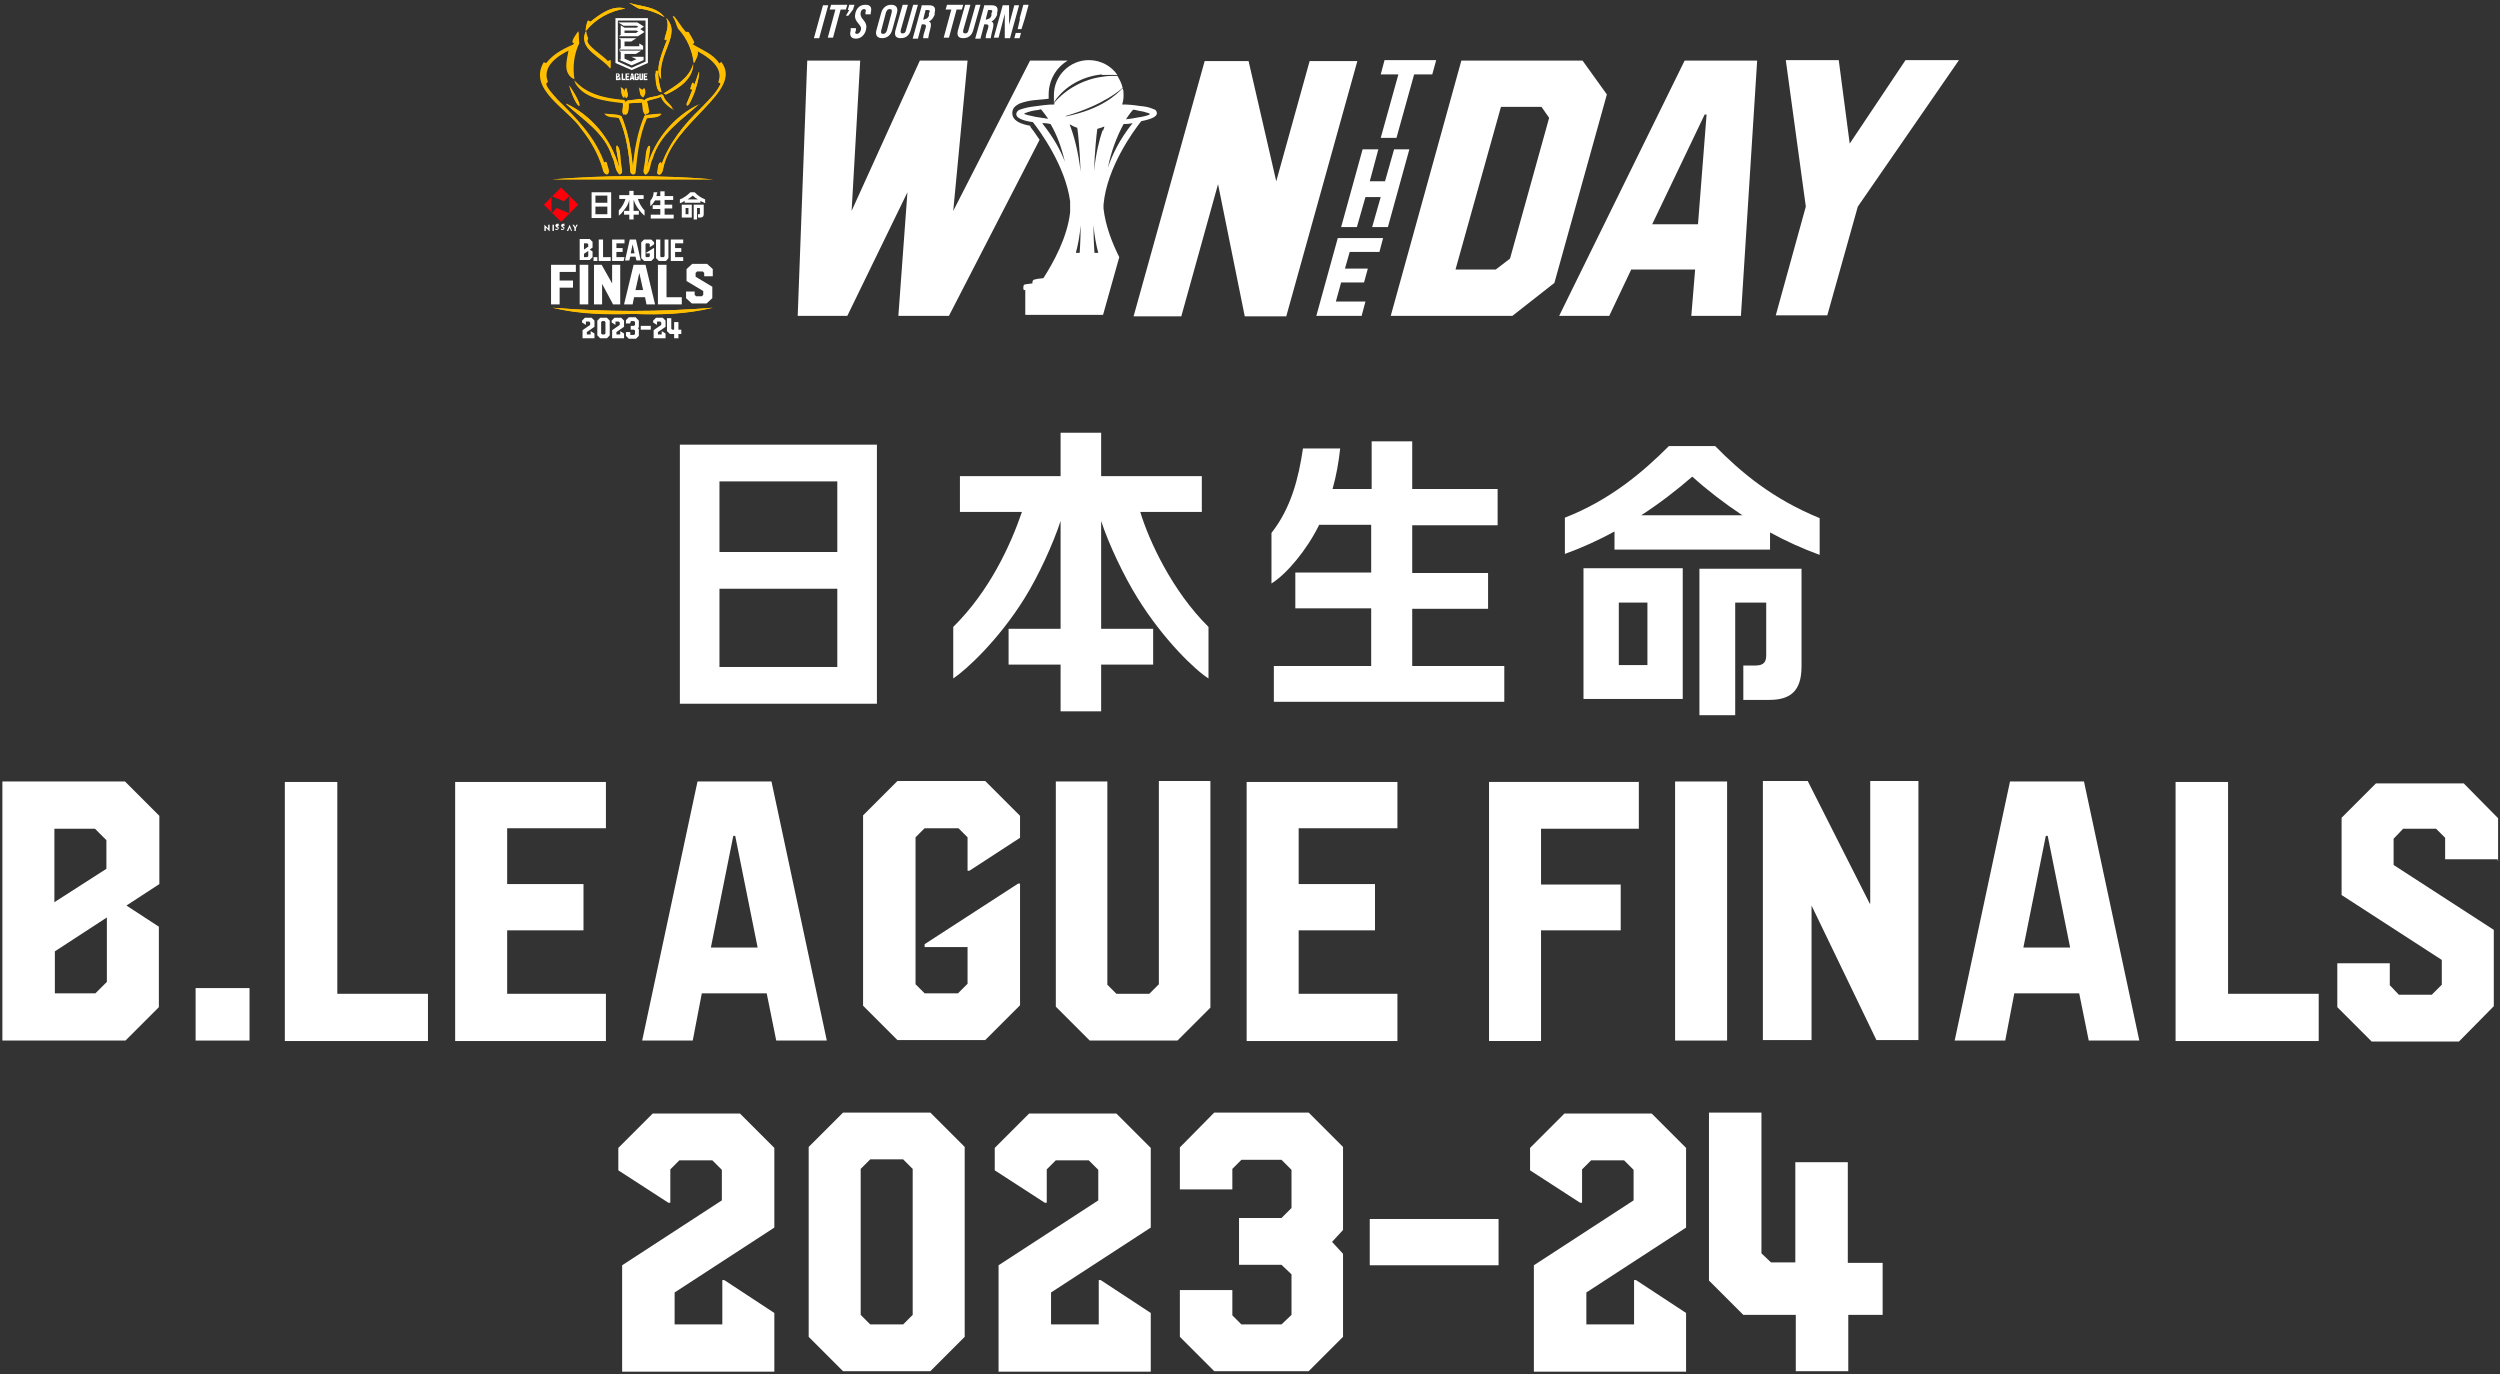 <?xml version="1.0" encoding="UTF-8"?>
<svg id="_レイヤー_1" data-name="レイヤー 1" xmlns="http://www.w3.org/2000/svg" width="524" height="288" version="1.1" viewBox="0 0 524 288">
  <rect x="0" y="0" width="524" height="288" fill="#333333" stroke="none"/>
  <defs>
    <style>
      .cls-1 {
        fill: #ff000a;
      }

      .cls-1, .cls-2, .cls-3 {
        stroke-width: 0px;
      }

      .cls-2 {
        fill: #ffbf00;
      }

      .cls-3 {
        fill: #fff;
      }
    </style>
  </defs>
  <g>
    <path class="cls-3" d="M162.3,257.3l-20.9,13.6v6.7h10v-9.3h.4l10.5,6.9v12.3h-31.9v-22.3l20.9-13.6v-6.4l-2-2h-6.9l-1.9,1.9v7h-.4l-10.5-6.8v-4.7l7.2-7.2h18.3l7.2,7.2v16.9Z"/>
    <path class="cls-3" d="M195,233.2l7.2,7.2v39.8l-7.2,7.2h-18.3l-7.2-7.2v-39.8l7.2-7.2h18.3ZM191.3,275.6v-30.6l-2-2h-6.9l-2,2v30.6l2,2h6.9l2-2Z"/>
    <path class="cls-3" d="M241.2,257.3l-20.9,13.6v6.7h10v-9.3h.4l10.5,6.9v12.3h-31.9v-22.3l20.9-13.6v-6.4l-2-2h-6.9l-1.9,1.9v7h-.4l-10.5-6.8v-4.7l7.2-7.2h18.3l7.2,7.2v16.9Z"/>
    <path class="cls-3" d="M287.1,255.5h27v9.7h-27v-9.7Z"/>
    <path class="cls-3" d="M353.4,257.3l-20.9,13.6v6.7h10v-9.3h.4l10.5,6.9v12.3h-31.9v-22.3l20.9-13.6v-6.4l-2-2h-6.9l-1.9,1.9v7h-.4l-10.5-6.8v-4.7l7.2-7.2h18.3l7.2,7.2v16.9Z"/>
    <path class="cls-3" d="M274.3,233.2l7.2,7.2v17.4l-2.3,2.5,2.3,2.5v17.4l-7.2,7.2h-19.8l-7.2-7.2v-9.8h11v5.3l1.9,1.9h8.4l2.1-2v-8.5l-2.1-2h-8.9v-9.8h8.9l2.1-2.1v-8l-2.1-2.1h-8.4l-1.9,1.9v4.3h-11v-8.8l7.2-7.3h19.8Z"/>
    <path class="cls-3" d="M369.2,233.2v29.5l2,1.9h5.1v-16.7s0-4.3,0-4.3h11v21.1h7.3v10.9h-7.2v11.8s-11,0-11,0v-11.8h-11l-7.2-7.2v-35.2h11.1Z"/>
  </g>
  <g>
    <path class="cls-3" d="M142.5,147.5v-54.3h41.3v54.3h-41.3ZM175.5,115.7v-14.8h-24.7v14.8h24.7ZM175.5,139.8v-16.4h-24.7v16.4h24.7Z"/>
    <path class="cls-3" d="M239.1,107.3h12.8v-7.5h-21.1v-9.1h-8.5v9.1h-21.1v7.5h13c-2.4,7-6.8,16.6-14.4,24.1v10.8c2.6-1.7,9.5-8,15-16.9,2.8-4.5,5.9-11.2,7.5-16.1v22.6h-10.9v7.5h10.9v9.8h8.5v-9.8h10.9v-7.5h-10.9v-22.6c1.6,4.9,4.8,11.6,7.6,16.1,5.5,8.9,12.3,15.3,14.9,16.9v-10.8c-7.6-7.5-12.5-18.1-14.3-24.1Z"/>
    <path class="cls-3" d="M296,139.7v-12.1h15.9v-7.5h-15.9v-10h17.9v-7.6h-17.9v-10h-8.5v10h-8.2c.8-2.8,1.3-5.7,1.6-8.5h-7.8c-.9,6.2-2.5,12.5-6.6,17.7v10.6c3.2-2,7.4-7,10-12.3h10.9v10h-15.9v7.5h15.9v12.1h-20.4v7.5h48.3v-7.5h-19.3Z"/>
    <g>
      <path class="cls-3" d="M331.9,119.1h0v27.4h20.8v-27.4h-20.8ZM345.3,139.4h-6v-13.1h6v13.1Z"/>
      <path class="cls-3" d="M356.2,119.1v30.8h7.5v-23.6h6.5v11.1c0,1.8-1,2.1-2.5,2.1h-2.3v7.2h5.4c4.2,0,6.8-1.6,6.8-7v-20.5h-21.4Z"/>
      <path class="cls-3" d="M359.6,93.5h-9.8c-5.4,5.4-12.3,11.3-21.8,15v7.6c3.6-1.3,7.1-2.9,10.4-4.7v3.8h32.6v-3.6c3.3,1.8,6.8,3.4,10.4,4.7v-7.7c-9.8-4-16.4-9.5-21.9-15.1ZM344,108c4-2.6,7.6-5.4,10.7-8.1,3.1,2.8,6.6,5.5,10.5,8.1h-21.2Z"/>
    </g>
  </g>
  <g>
    <path class="cls-3" d="M33.3,194.2v16.9l-7,7H.5v-54.3h25.7l7.2,7.2v14.3l-6.9,4.5,6.9,4.5ZM11.4,173.6v15.5l10.9-7v-6l-2.4-2.4h-8.5ZM22.4,205.8v-13.5l-10.9,7.1v8.8h8.5l2.4-2.4Z"/>
    <path class="cls-3" d="M41,207.1h11.3v11h-11.3v-11Z"/>
    <path class="cls-3" d="M70.7,163.8v44.5h19v9.9h-30v-54.3h11Z"/>
    <path class="cls-3" d="M127,173.6h-20.7v11.7h16v9.7h-16v13.3h20.7v9.9h-31.6v-54.3h31.6v9.9Z"/>
    <path class="cls-3" d="M146.2,163.8h15.5l11.6,54.3h-10.6l-2-9.9h-13.6l-1.9,9.9h-10.6l11.6-54.3ZM149.1,198.6h9.7l-4.7-23.4h-.4l-4.7,23.4Z"/>
    <path class="cls-3" d="M203.2,182.5h-.4v-7l-1.9-1.9h-7.1l-1.9,1.9v30.8l1.9,1.9h7l2-2v-7.7h-9v-.6l19.6-12.7h.4v25.5l-7.3,7.3h-18.4l-7.2-7.2v-39.9l7.2-7.2h18.4l7.3,7.3v4.6l-10.6,6.9Z"/>
    <path class="cls-3" d="M242.9,206.3v-42.6h10.8v47.5l-6.9,6.9h-18.4l-7.1-7.1v-47.2h10.8v42.6l1.9,1.9h6.9l2-2Z"/>
    <path class="cls-3" d="M292.9,173.6h-20.7v11.7h16v9.7h-16v13.3h20.7v9.9h-31.6v-54.3h31.6v9.9Z"/>
    <path class="cls-3" d="M343.5,163.8v9.9h-20.5v11.7h16.7v9.6h-16.7c0,0,0,23.2,0,23.2h-10.9v-54.3s31.5,0,31.5,0Z"/>
    <path class="cls-3" d="M351.1,163.8h10.9v54.3h-10.9v-54.3Z"/>
    <path class="cls-3" d="M392,189.4v-25.7h10.1v54.3h-8.8l-13.6-28.2v28.2s-10.2,0-10.2,0v-54.3h9.4l13,25.7Z"/>
    <path class="cls-3" d="M421.3,163.8h15.5l11.6,54.3h-10.6l-2-9.9h-13.6l-1.9,9.9h-10.6l11.6-54.3ZM424.2,198.6h9.7l-4.7-23.4h-.4l-4.7,23.4Z"/>
    <path class="cls-3" d="M467,163.8v44.5h19v9.9h-30v-54.3h11Z"/>
    <path class="cls-3" d="M523.5,180.1h-11v-4.5l-1.9-1.9h-6.9l-2,2.1v5.5l21,13.6v16l-7.3,7.4h-18.3l-7.2-7.2v-9.2h11s0,4.6,0,4.6l1.9,2h6.9s2.1-2.1,2.1-2.1v-5.2l-21-13.6v-16.2l7.2-7.2h18.4l7.2,7.3v9.1Z"/>
  </g>
  <g>
    <g>
      <g>
        <path class="cls-2" d="M131.8.6s0,0,0,0c0,0,0,0,0,0,.7.3,1.4.9,2.1,1.2,1.9.1,3.8.9,5.4,1.8-1.9-2.3-4.9-2.2-7.5-3ZM120.2,16.5c-.4-2.5,0-5.1,1-7.5,0-.8-.1-1.6,0-2.5-.3.5-1.4,1.9-1.2,2.4.4.1.4.3,0,.5-2.1.9-4.1,2-5.5,3.8-.2.3-.3-.1-.5-.2-3.5,5.7,5.1,9.9,7.8,14,2,2.5,3.6,5.3,4.5,8.4.1.4.2.9.7,1.1,1-.4,0-1.8,0-2.6-.3,0-.5.2-.4.5-1.8-5.4-5.9-9.6-9.9-13.6-.4-.5-3.1-3.2-2.2-3.6.2,0,.2-.1.1-.3-1.1-3.1,2.2-5.4,4.6-6.5-.3,2-1.3,4.6.8,6ZM141.1,3.4s0,0,0,0c.5.8.7,1.7,1.1,2.5,1.8,2,2.9,4.6,3.3,7.3.4-.8,1-1.7.7-2.6,2.4,1.1,5.6,3.4,4.5,6.4-.2.3.4.2.4.5-.9,2-2.6,3.5-4.1,5.1-3.5,3.4-6.7,7.3-8.3,11.9.1-.3,0-.4-.3-.5-.5.4-.4,1.5-.6,2.2.5.9,1.1-.1,1.2-.8,2-10,16.9-16.2,12.2-22.4-.2,0-.3.5-.5.2-1.3-2-3.8-2.8-5.6-4,.1-.1.5-.1.4-.4-.3-.6-.6-1.2-1-1.8-.3-.7-.6,0-.9-.5-.9-1-1.5-2.2-2.4-3.2ZM115.8,64.5s0,0,0,0c5.6,1.4,11.3,1.5,17,1.3,5.6.2,11.1,0,16.6-1.3-11.2.9-22.5.9-33.6,0ZM141.1,23c-.3-1.1-1.7-1.7-2-2.9-.1-.3-.4-.4-.6-.3-1,.6-2.7.4-3.4,1.2-.9-.6-2.2,0-3.3,0-1,0-.4,1.4-.7,2,0-.7.5-2.1-.7-2.1-3.6-.3-7.6-1.2-10-4.1,1.7,3.8,6.6,4.3,10.2,4.7.3.8-.5,1.9.3,2.5,0,0,0-.2.1-.3,0,.1,0,.3.2.3.6-.3.5-1.1.6-1.6,0-.3,0-.6,0-.8.9,0,1.9,0,2.8-.2.3.8,0,2,.8,2.6.1-.1.1-.2.2-.4,0,0,0,.2.1.2.1,0,.2-.2.4-.4-.2-.7-.2-1.5-.5-2.2.8-.5,2.1-.5,3-1,.5,1.2,1.5,2.1,2.6,2.7ZM126.7,23.8c.7,1.1,2.1.6,3.1,1,1.5,3.5,2,7.3,2.4,11.1,0,.4.2.6.5.7.2,0,.4-.2.5-.3.4-3.9.8-7.9,2.4-11.5,1.1-.2,2.3,0,3.1-.9-1.1.2-2.4.1-3.5.4-1.5,3.4-2,7.1-2.5,10.8-.4-3.7-1-7.3-2.4-10.7-1-.4-2.4-.3-3.5-.5ZM149.5,37.6c-11.2-.9-22.5-.9-33.7,0,11.2,0,22.5,0,33.7,0ZM118.7,21.8c3.6,3.3,8.1,6,9.6,11,.7,1.1.5,3,1.6,3.7.9-.3.2-1.4.3-2.1-.3-1.2,0-2.9-.8-3.9-.7-.3.5,3.7.3,4.4-1.6-5.7-5.7-10.7-11-13.2ZM146.6,21.8c-5.3,2.5-9.5,7.5-11,13.2-.1-.6,1.1-4.8.3-4.4-.7,1-.5,2.5-.8,3.7,0,.7-.6,1.9.2,2.3,1-.7.8-2.3,1.4-3.3,1.5-5.2,6-8.1,9.8-11.5ZM139.8,8.3c-.7,2.1-2.8,6.4-1.2,8.2-.9-5.4,4.4-9.3,1-12.8,1.2,2.2-1.3,5.3.2,4.5ZM122.8,6.4c2.1-2.5,5-4.1,8.2-4.6-2.6-.8-5.2,1.1-7.2,2.7-.2.2-.4-.2-.6-.2-.3.7-.4,1.4-.5,2.1ZM122.8,6.6h0c-1.6,3.7,3.4,5.3,5.2,7.7,0-.6,0-1.1,0-1.7-.2,0-.4.1-.6.2-.7-1-5.2-3.6-4.1-4.7-.2-.5-.4-1-.4-1.6ZM145.3,13.4c-.9,3.1-3.7,4.6-6.2,6.2,0,0,.4.2.5.2,2.6-1.2,5.6-3.2,5.7-6.4ZM146.5,15c-.7,2.3-1.7,4.6-2.6,6.8.3,2.1,3.1-6.1,2.6-6.8ZM137.4,15.5c.1.9.1,4,1.3,3.8-.5-1.4-.8-2.9-.7-4.3,0-.2-.3,0-.4-.1-.2,0,0,.5-.1.7ZM119.3,17.9s0,0,0,0c1.7,5.8,3.9,5.6,0,0ZM134,18.4c.2.6,0,1.5.6,1.9.2.1.2.2.3,0,.4-.5.5-1.2.2-1.7-.2.1-.3.3-.4.4-.2-.1-.4-.3-.6-.4ZM130.8,20.5c.4-.7.1-1.9-.7-2.2.3.7,0,1.7.7,2.2ZM131.3,18.4c-.2.3-.5.3-.4.7.1.5,0,1.1.3,1.5.7-.4.2-1.5,0-2.1ZM144.7,18.6c.2,0,.4.3.5,0,.1-.5.6-1.2-.1-1.3-.1.4-.2.8-.4,1.2Z"/>
        <path class="cls-2" d="M120.2,16.5c-2.1-1.3-1.1-3.9-.8-6-2.4,1.1-5.8,3.4-4.6,6.5,0,.2.1.2-.1.3-.9.4,1.8,3.1,2.2,3.6,4,3.9,8.1,8.1,9.9,13.6-.1-.3,0-.5.4-.5,0,.8,1,2.2,0,2.6-.5-.2-.6-.6-.7-1.1-.9-3.1-2.5-5.9-4.5-8.4-2.7-4.2-11.2-8.3-7.8-14,.2,0,.3.5.5.2,1.4-1.8,3.4-3,5.5-3.8.4-.1.4-.4,0-.5-.2-.5.8-1.8,1.2-2.4-.2.8,0,1.6,0,2.5-1.1,2.3-1.4,4.9-1,7.5ZM119.4,14.5c0-.2,0-.5,0-.7,0,.1,0,.5,0,.7ZM119.5,13.5s0,0,0,0c0,0,0,.1,0,.2h0v-.2ZM119.5,13.1s0,0,0,0c0,0,0,0,0,0,0,0,0,0,0,0ZM119.5,12.8s0,0,0,0c0,0,0,0,0,0,0,0,0,0,0,0Z"/>
        <path class="cls-2" d="M141.1,3.4c.9,1,1.5,2.2,2.4,3.2.3.4.7-.2.9.5.4.6.7,1.2,1,1.8.1.3-.3.3-.4.4,1.9,1.2,4.3,2,5.6,4,.1.3.3,0,.5-.2,4.7,6.1-10.2,12.4-12.2,22.4,0,.6-.6,1.7-1.2.8.2-.7.1-1.8.6-2.2.3,0,.4.2.3.5,1.6-4.6,4.8-8.6,8.3-11.9,1.5-1.6,3.2-3.1,4.1-5.1,0-.3-.6-.2-.4-.5,1.1-3-2.2-5.2-4.5-6.4.3.9-.3,1.8-.7,2.6-.3-2.7-1.4-5.3-3.3-7.3-.4-.8-.5-1.7-1.1-2.5,0,0,0,0,0,0Z"/>
        <path class="cls-2" d="M115.8,64.5c11.2.9,22.5.9,33.6,0-5.5,1.4-11,1.5-16.6,1.3-5.7.1-11.4,0-17-1.3,0,0,0,0,0,0Z"/>
        <path class="cls-2" d="M141.1,23c-1.1-.7-2.1-1.5-2.6-2.7-.9.5-2.2.5-3,1,.3.7.3,1.5.5,2.2-.1.2-.2.3-.4.4,0,0,0-.1-.1-.2,0,.1,0,.3-.2.4-.8-.6-.5-1.8-.8-2.6-.9,0-1.9.1-2.8.2,0,.3,0,.6,0,.8,0,.6,0,1.3-.6,1.6-.1,0-.1-.2-.2-.3,0,.1,0,.2-.1.3-.8-.5,0-1.7-.3-2.5-3.6-.4-8.5-.9-10.2-4.7,2.4,2.9,6.4,3.8,10,4.1,1.2,0,.6,1.3.7,2.1.3-.6-.3-1.9.7-2,1.1.2,2.4-.5,3.3,0,.7-.9,2.4-.7,3.4-1.2.3,0,.5,0,.6.3.4,1.2,1.7,1.8,2.1,2.9Z"/>
        <path class="cls-2" d="M126.7,23.8c1.1.2,2.5,0,3.5.5,1.5,3.4,2.1,7.1,2.4,10.7.4-3.6,1-7.4,2.5-10.8,1.1-.3,2.4-.3,3.5-.4-.7,1-2,.7-3.1.9-1.6,3.6-2.1,7.6-2.4,11.5,0,0-.3.2-.5.3-.3-.1-.6-.3-.5-.7-.3-3.8-.8-7.6-2.4-11.1-1-.4-2.4,0-3.1-1Z"/>
        <path class="cls-2" d="M149.5,37.6c-11.2,0-22.5,0-33.7,0,11.2-.9,22.5-.9,33.7,0Z"/>
        <path class="cls-2" d="M118.7,21.8c5.3,2.4,9.5,7.5,11,13.2.2-.6-1-4.7-.3-4.4.8,1,.5,2.6.8,3.9,0,.7.6,1.8-.3,2.1-1.1-.8-.9-2.6-1.6-3.7-1.5-5-6-7.7-9.6-11Z"/>
        <path class="cls-2" d="M146.6,21.8c-3.8,3.4-8.3,6.3-9.8,11.5-.6,1-.4,2.7-1.4,3.3-.9-.4-.2-1.5-.2-2.3.3-1.2.1-2.7.8-3.7.8-.5-.4,3.8-.3,4.4,1.6-5.7,5.7-10.7,11-13.2Z"/>
        <path class="cls-2" d="M139.8,8.3c-1.5.8,1-2.4-.2-4.5,3.4,3.4-1.9,7.4-1,12.8-1.6-1.8.4-6.1,1.2-8.2Z"/>
        <path class="cls-2" d="M122.8,6.4c0-.7.2-1.5.5-2.1.2,0,.4.4.6.2,2-1.5,4.6-3.5,7.2-2.7-3.2.5-6.2,2.1-8.2,4.6Z"/>
        <path class="cls-2" d="M122.8,6.6c0,.6.2,1.1.4,1.6-1,1.1,3.4,3.7,4.1,4.7.2,0,.4-.2.6-.2,0,.5,0,1.1,0,1.7-1.8-2.5-6.7-4-5.2-7.7h0Z"/>
        <path class="cls-2" d="M145.3,13.4c0,3.2-3.1,5.2-5.7,6.4-.1,0-.4-.2-.5-.2,2.4-1.6,5.3-3.1,6.2-6.2Z"/>
        <path class="cls-2" d="M131.8.6c2.6.8,5.7.7,7.5,3-1.6-.9-3.5-1.6-5.4-1.8-.7-.3-1.4-.9-2.1-1.2h0Z"/>
        <path class="cls-2" d="M146.5,15c0,1.3-.3,2.5-.7,3.7,0,.4-1.8,4.6-1.9,3.1.9-2.2,1.9-4.5,2.6-6.8Z"/>
        <path class="cls-2" d="M137.4,15.5c0-.2,0-.6.1-.7.1,0,.4,0,.4.1,0,1.5.3,2.9.7,4.3-1.2.2-1.2-2.9-1.3-3.8Z"/>
        <path class="cls-2" d="M119.3,17.9c3.8,5.6,1.7,5.8,0,0,0,0,0,0,0,0Z"/>
        <path class="cls-2" d="M134,18.4c.2.1.4.3.6.4.2,0,.3-.3.4-.4.3.6.2,1.2-.2,1.7,0,.3-.1.2-.3,0-.5-.4-.4-1.3-.6-1.9Z"/>
        <path class="cls-2" d="M130.8,20.5c-.7-.5-.5-1.4-.7-2.2.8.3,1.1,1.4.7,2.2Z"/>
        <path class="cls-2" d="M131.3,18.4c.1.7.6,1.7,0,2.1-.3-.4-.2-1-.3-1.5-.1-.4.2-.4.4-.7Z"/>
        <path class="cls-2" d="M144.7,18.6c.1-.4.2-.8.4-1.2.7.2.3.9.1,1.3,0,.2-.3,0-.5,0Z"/>
        <path class="cls-2" d="M131.8.6s0,0,0,0c0,0,0,0,0,0Z"/>
        <path class="cls-2" d="M119.4,14.5c0-.2,0-.5,0-.7,0,.2,0,.4,0,.7Z"/>
        <path class="cls-2" d="M119.5,13.5v.2h0c0,0,0-.1,0-.2,0,0,0,0,0,0Z"/>
        <path class="cls-2" d="M119.5,13.1s0,0,0,0c0,0,0,0,0,0,0,0,0,0,0,0Z"/>
        <path class="cls-2" d="M119.5,12.8s0,0,0,0c0,0,0,0,0,0,0,0,0,0,0,0Z"/>
      </g>
      <g>
        <g>
          <g>
            <polygon class="cls-3" points="126.4 50.2 125.5 50.2 125.5 54.7 128 54.7 128 53.9 126.4 53.9 126.4 50.2"/>
            <polygon class="cls-3" points="128.3 54.7 130.7 54.7 130.9 53.9 129.2 53.9 129.2 52.8 130.5 52.8 130.5 52 129.2 52 129.2 51 130.9 51 130.9 50.2 128.3 50.2 128.3 54.7"/>
            <path class="cls-3" d="M132,50.2l-1,4.4h.9l.2-.8h1.1l.2.8h.9l-1-4.4h-1.3ZM132.2,53.1l.4-1.9h0l.4,1.9h-.8Z"/>
            <rect class="cls-3" x="124.4" y="53.9" width=".8" height=".8"/>
            <polygon class="cls-3" points="139.3 53.7 139.1 53.9 138.5 53.9 138.4 53.7 138.4 50.2 137.5 50.2 137.5 54.1 138.1 54.7 139.6 54.7 140.1 54.1 140.1 50.2 139.3 50.2 139.3 53.7"/>
            <polygon class="cls-3" points="143.2 51 143.2 50.2 140.6 50.2 140.6 54.7 143.2 54.7 143.2 53.9 141.5 53.9 141.5 52.8 142.8 52.8 142.8 52 141.5 52 141.5 51 143.2 51"/>
            <polygon class="cls-3" points="136.2 51.8 137.1 51.2 137.1 50.8 136.5 50.2 135 50.2 134.4 50.8 134.4 54.1 135 54.7 136.5 54.7 137.1 54.1 137.1 52 137 52 135.4 53 135.4 53.1 136.2 53.1 136.2 53.7 136 53.9 135.4 53.9 135.3 53.7 135.3 51.2 135.4 51 136 51 136.2 51.2 136.2 51.8 136.2 51.8"/>
            <path class="cls-3" d="M124.2,52.7l-.6-.4.6-.4v-1.2l-.6-.6h-2.1v4.4h2.1l.6-.6v-1.4ZM122.4,51h.7l.2.2v.5l-.9.6v-1.3ZM123.3,53.7l-.2.2h-.7v-.7l.9-.6v1.1Z"/>
          </g>
          <g>
            <polygon class="cls-3" points="130.6 15.4 130.3 15.4 130.3 16.8 131 16.8 131 16.5 130.6 16.5 130.6 15.4"/>
            <polygon class="cls-3" points="131.1 16.8 131.9 16.8 131.9 16.5 131.4 16.5 131.4 16.2 131.8 16.2 131.8 15.9 131.4 15.9 131.4 15.6 131.9 15.6 131.9 15.4 131.1 15.4 131.1 16.8"/>
            <path class="cls-3" d="M132.3,15.4l-.3,1.4h.3v-.2h.4v.2h.3l-.3-1.4h-.4ZM132.4,16.3v-.6h.1v.6c.1,0-.1,0-.1,0Z"/>
            <rect class="cls-3" x="129.9" y="16.5" width=".2" height=".2"/>
            <polygon class="cls-3" points="134.5 16.5 134.5 16.5 134.3 16.5 134.3 16.5 134.3 15.4 134 15.4 134 16.6 134.2 16.8 134.6 16.8 134.8 16.6 134.8 15.4 134.5 15.4 134.5 16.5"/>
            <polygon class="cls-3" points="135.7 15.6 135.7 15.4 134.9 15.4 134.9 16.8 135.7 16.8 135.7 16.5 135.2 16.5 135.2 16.2 135.6 16.2 135.6 15.9 135.2 15.9 135.2 15.6 135.7 15.6"/>
            <polygon class="cls-3" points="133.6 15.9 133.9 15.7 133.9 15.6 133.7 15.4 133.2 15.4 133 15.6 133 16.6 133.2 16.8 133.7 16.8 133.9 16.6 133.9 15.9 133.8 15.9 133.3 16.3 133.3 16.3 133.6 16.3 133.6 16.5 133.5 16.5 133.3 16.5 133.3 16.5 133.3 15.7 133.3 15.6 133.5 15.6 133.6 15.7 133.6 15.9 133.6 15.9"/>
            <path class="cls-3" d="M129,3.8v9.4l3.4,1.5,3.4-1.5V3.8h-6.7ZM132.4,14.2l-2.9-1.3V4.3h5.8v8.6l-2.9,1.3ZM134.9,10.4h-5.2s.4-.3.4-.3v-1.8l-.4-.3h0s3.7,0,3.7,0h0s-1.1.7-1.1.7h-1.4v1h3.1v-.6h0l.8.5v.8ZM135,5.6h0s-1.4-.9-1.4-.9h-4s1.1.7,1.1.7h2.7l.4.2-.4.2h-2.5l-.8-.5h0v2l-.4.3h0s4,0,4,0l1.4-.9h0s-.9-.6-.9-.6l.9-.6ZM133.4,6.9h-2.5v-.5h2.5l.4.2-.4.2ZM134.9,11.9v.7l-2.5,1.1-2.7-1.2h0c0,0,.4,0,.4,0v-1.6l-.4-.3h0s4.7,0,4.7,0h0s-1.1.7-1.1.7h-2.4v1l1.4.6,1.1-.5-1.1-.5h0c0,0,2.5,0,2.5,0Z"/>
            <path class="cls-3" d="M129.9,16.2h-.2c0-.1.2-.2.2-.2v-.4l-.2-.2h-.6v1.4h.7l.2-.2v-.4ZM129.3,15.6h.3v.2l-.3.2v-.4ZM129.6,16.5h0c0,0-.2,0-.2,0v-.2l.3-.2v.3Z"/>
          </g>
          <g>
            <path class="cls-3" d="M120.7,55.5v1.5h-3.4v1.8h2.8v1.5h-2.8s0,3.5,0,3.5h-1.8v-8.3s5.3,0,5.3,0Z"/>
            <path class="cls-3" d="M121.5,55.5h1.8v8.3h-1.8v-8.3Z"/>
            <path class="cls-3" d="M128.3,59.4v-3.9h1.7v8.3h-1.5l-2.3-4.3v4.3s-1.7,0-1.7,0v-8.3h1.6l2.2,3.9Z"/>
            <path class="cls-3" d="M132.7,55.5h2.6l2,8.3h-1.8l-.3-1.5h-2.3l-.3,1.5h-1.8l2-8.3ZM133.2,60.8h1.6l-.8-3.6h0l-.8,3.6Z"/>
            <path class="cls-3" d="M139.7,55.5v6.8h3.2v1.5h-5v-8.3h1.8Z"/>
            <path class="cls-3" d="M149.4,57.9h-1.8v-.7l-.3-.3h-1.2l-.3.3v.8l3.5,2.1v2.4l-1.2,1.1h-3.1l-1.2-1.1v-1.4h1.8s0,.7,0,.7l.3.3h1.2s.3-.3.3-.3v-.8l-3.5-2.1v-2.5l1.2-1.1h3.1l1.2,1.1v1.4Z"/>
          </g>
        </g>
        <g>
          <path class="cls-3" d="M124.6,68.5l-1.6,1.1v.5h.8v-.7h0l.8.5v1h-2.5v-1.7l1.6-1.1v-.5l-.2-.2h-.7v.7h0l-.8-.5v-.4l.6-.6h1.4l.6.6v1.3Z"/>
          <path class="cls-3" d="M127.2,66.6l.6.6v3.1l-.6.6h-1.4l-.6-.6v-3.1l.6-.6h1.4ZM126.9,69.9v-2.4l-.2-.2h-.5l-.2.2v2.4l.2.2h.5l.2-.2Z"/>
          <path class="cls-3" d="M130.8,68.5l-1.6,1.1v.5h.8v-.7h0l.8.5v1h-2.5v-1.7l1.6-1.1v-.5l-.2-.2h-.7v.7h0l-.8-.5v-.4l.6-.6h1.4l.6.6v1.3Z"/>
          <path class="cls-3" d="M134.3,68.3h2.1v.8h-2.1v-.8Z"/>
          <path class="cls-3" d="M139.5,68.5l-1.6,1.1v.5h.8v-.7h0l.8.5v1h-2.5v-1.7l1.6-1.1v-.5l-.2-.2h-.7v.7h0l-.8-.5v-.4l.6-.6h1.4l.6.6v1.3Z"/>
          <path class="cls-3" d="M133.3,66.6l.6.6v1.4l-.2.2.2.2v1.4l-.6.6h-1.5l-.6-.6v-.8h.9v.6h.8l.2-.2v-.7l-.2-.2h-.7v-.8h.7l.2-.2v-.6l-.2-.2h-.7v.2c-.1,0-.1.3-.1.3h-.9v-.7l.6-.6h1.5Z"/>
          <path class="cls-3" d="M140.7,66.6v2.3l.2.2h.4v-1.3s0-.3,0-.3h.9v1.6h.6v.9h-.6v.9s-.9,0-.9,0v-.9h-.9l-.6-.6v-2.7h.9Z"/>
        </g>
      </g>
      <g>
        <g>
          <path class="cls-1" d="M121.2,42.9l-3.6,3.6-3.6-3.6,3.6-3.6,3.6,3.6M119.3,44.7v-3.6l-1.1,1.1-2.6-1.1v3.6l1.1-1.1,2.6,1.1Z"/>
          <polygon class="cls-3" points="114.9 47.1 114.9 47.9 114.1 47.1 114.1 48.4 114.4 48.4 114.4 47.7 115.2 48.5 115.2 47.1 114.9 47.1"/>
          <rect class="cls-3" x="115.8" y="47.1" width=".3" height="1.3"/>
          <polygon class="cls-3" points="119.1 48.4 119.4 47.7 119.7 48.4 119.9 48.4 119.4 47.1 118.8 48.4 119.1 48.4"/>
          <polygon class="cls-3" points="120.8 47.1 120.6 47.6 120.3 47.1 120 47.1 120.4 47.8 120.4 48.4 120.7 48.4 120.7 47.8 121.1 47.1 120.8 47.1"/>
          <path class="cls-3" d="M117.3,47.4c0,0-.2-.1-.3-.1s0,0,0,0c0,0-.1,0-.1.1s0,0,0,.1c0,0,0,0,0,0,0,0,0,0,0,0,.1,0,.2.1.2.2,0,0,0,0,0,.1,0,.2-.2.4-.4.4s-.2,0-.3,0v-.3c0,0,.2.1.3.1s.2,0,.2-.2c0,0,0-.1-.1-.1,0,0-.2,0-.2-.1,0,0-.2-.2-.2-.3,0-.2.2-.4.4-.4s.2,0,.3,0v.3Z"/>
          <path class="cls-3" d="M118.4,47.4c0,0-.2-.1-.3-.1s0,0,0,0c0,0-.1,0-.1.1s0,0,0,.1c0,0,0,0,.1,0,0,0,0,0,0,0,.1,0,.2.1.2.2,0,0,0,0,0,.1,0,.2-.2.4-.4.4s-.2,0-.3,0v-.3c0,0,.2.1.3.1s.2,0,.2-.2c0,0,0-.1-.1-.1,0,0-.2,0-.2-.1,0,0-.2-.2-.2-.3,0-.2.2-.4.4-.4s.2,0,.3,0v.3Z"/>
        </g>
        <g>
          <path class="cls-3" d="M124,45.7v-5.4h4.1v5.4h-4.1ZM127.3,42.5v-1.5h-2.5v1.5h2.5ZM127.3,44.9v-1.6h-2.5v1.6h2.5Z"/>
          <path class="cls-3" d="M133.6,41.7h1.3v-.8h-2.1v-.9h-.9v.9h-2.1v.8h1.3c-.2.7-.7,1.7-1.4,2.4v1.1c.3-.2.9-.8,1.5-1.7.3-.4.6-1.1.7-1.6v2.3h-1.1v.8h1.1v1h.9v-1h1.1v-.8h-1.1v-2.3c.2.5.5,1.2.8,1.6.6.9,1.2,1.5,1.5,1.7v-1.1c-.8-.8-1.2-1.8-1.4-2.4Z"/>
          <path class="cls-3" d="M139.3,44.9v-1.2h1.6v-.8h-1.6v-1h1.8v-.8h-1.8v-1h-.9v1h-.8c0-.3.1-.6.2-.8h-.8c0,.6-.2,1.2-.7,1.8v1.1c.3-.2.7-.7,1-1.2h1.1v1h-1.6v.8h1.6v1.2h-2v.8h4.8v-.8h-1.9Z"/>
          <g>
            <path class="cls-3" d="M142.9,42.9h0v2.7h2.1v-2.7h-2.1ZM144.3,44.9h-.6v-1.3h.6v1.3Z"/>
            <path class="cls-3" d="M145.4,42.9v3.1h.7v-2.4h.6v1.1c0,.2,0,.2-.2.2h-.2v.7h.5c.4,0,.7-.2.7-.7v-2h-2.1Z"/>
            <path class="cls-3" d="M145.7,40.3h-1c-.5.5-1.2,1.1-2.2,1.5v.8c.4-.1.7-.3,1-.5v.4h3.3v-.4c.3.2.7.3,1,.5v-.8c-1-.4-1.6-.9-2.2-1.5ZM144.1,41.8c.4-.3.8-.5,1.1-.8.3.3.7.6,1.1.8h-2.1Z"/>
          </g>
        </g>
      </g>
    </g>
    <g>
      <g>
        <path class="cls-3" d="M172.5,1.1h1.1l-1.9,6.9h-1.1l1.9-6.9Z"/>
        <path class="cls-3" d="M175,2h-1.1l.3-1h3.4l-.3,1h-1.1l-1.6,5.9h-1.1l1.6-5.9Z"/>
        <path class="cls-3" d="M178.1,2.1h-.4l.3-1.1h1.1l-.3,1-1,1.3h-.5l.7-1.2Z"/>
        <path class="cls-3" d="M178.3,6.3v-.4h1.1v.5c-.3.5-.1.7.2.7s.6-.2.8-.7c.2-.6,0-.9-.5-1.5-.7-.8-.8-1.4-.6-2.2.3-1.1,1-1.7,2.1-1.7s1.4.6,1.1,1.7v.3h-1.1v-.4c.2-.5,0-.7-.3-.7s-.6.2-.7.7c-.1.5,0,.9.5,1.5.7.8.8,1.4.6,2.2-.3,1.1-1.1,1.8-2.1,1.8s-1.4-.6-1.1-1.7Z"/>
        <path class="cls-3" d="M183.7,6.3l1-3.6c.3-1.1,1.1-1.7,2.1-1.7s1.5.6,1.2,1.7l-1,3.6c-.3,1.1-1.1,1.7-2.1,1.7s-1.5-.6-1.2-1.7ZM185.9,6.4l1-3.8c.1-.5,0-.7-.4-.7s-.6.2-.8.7l-1,3.8c-.1.5,0,.7.4.7s.6-.2.8-.7Z"/>
        <path class="cls-3" d="M187.7,6.3l1.5-5.3h1.1l-1.5,5.3c-.1.5,0,.7.4.7s.6-.2.7-.7l1.5-5.3h1l-1.5,5.3c-.3,1.1-1,1.7-2.1,1.7s-1.4-.6-1.1-1.7Z"/>
        <path class="cls-3" d="M193.1,1.1h1.6c1.1,0,1.5.5,1.2,1.6v.4c-.3.7-.7,1.2-1.2,1.4h0c.5.2.5.7.3,1.5l-.3,1.2c0,.3-.2.6-.1.8h-1.1c0-.2,0-.3.1-.8l.4-1.3c.2-.6,0-.8-.4-.8h-.4l-.8,3h-1.1l1.9-6.9ZM193.8,4c.4,0,.7-.2.9-.7v-.5c.3-.5.2-.7-.2-.7h-.5l-.5,2h.4Z"/>
        <path class="cls-3" d="M199.3,2h-1.1l.3-1h3.4l-.3,1h-1.1l-1.6,5.9h-1.1l1.6-5.9Z"/>
        <path class="cls-3" d="M200.8,6.3l1.5-5.3h1.1l-1.5,5.3c-.1.5,0,.7.4.7s.6-.2.7-.7l1.5-5.3h1l-1.5,5.3c-.3,1.1-1,1.7-2.1,1.7s-1.4-.6-1.1-1.7Z"/>
        <path class="cls-3" d="M206.2,1.1h1.6c1.1,0,1.5.5,1.2,1.6v.4c-.3.7-.7,1.2-1.2,1.4h0c.5.2.5.7.3,1.5l-.3,1.2c0,.3-.2.6-.1.8h-1.1c0-.2,0-.3.1-.8l.4-1.3c.2-.6,0-.8-.4-.8h-.4l-.8,3h-1.1l1.9-6.9ZM206.9,4c.4,0,.7-.2.9-.7v-.5c.3-.5.2-.7-.2-.7h-.5l-.5,2h.4Z"/>
        <path class="cls-3" d="M210.2,1.1h1.3v4.1c0,0,1.1-4.1,1.1-4.1h1l-1.9,6.9h-1.1V2.9c0,0-1.3,5-1.3,5h-1l1.9-6.9Z"/>
        <path class="cls-3" d="M212.9,6.9h1.1l-.3,1.1h-1.1l.3-1.1ZM213.7,3.9l.8-2.9h1.1l-.8,2.9-.7,2.2h-.8l.5-2.2Z"/>
      </g>
      <path class="cls-3" d="M216.1,26.4c-2.2-.4-3.4-1-3.8-2-.1-.3-.3-1,.2-1.8h0c.4-.5.9-.7,1.2-.9,1.1-.4,2.1-.6,3-.7,1-.1,2.1-.2,3.1-.3,0-.3,0-.6,0-.9,0-3,1.6-5.7,4-7.1h-7.9l-16.1,31.5,3-31.5h-10l-14.3,31.5,1.8-31.5h-11.1l-2,53.5h10.4l12.6-25.9-1.9,25.9h10.6l19-36.9c-.8-1.2-1.5-2.2-2-2.8Z"/>
      <path class="cls-3" d="M267.5,38l7-25.2h10l-14.9,53.5h-8.7l-5.6-27.7-7.7,27.7h-10l14.9-53.5h9.2l5.8,25.2Z"/>
      <g>
        <path class="cls-3" d="M242.4,23.3c-.2-.3-.5-.4-.8-.5-.9-.4-1.8-.5-2.8-.6-1.2-.2-2.4-.3-3.6-.3.2-.6.3-1.2.3-1.9s0-1-.2-1.5c-1.3,1.3-4.4,4.4-11.9,5.9,0,0,0,0,0-.1,8-2.3,11.6-5.6,11.9-5.9-.2-.9-.6-1.7-1.1-2.5-1.1,0-2.2,0-3.2.2-3.8.5-7.5,2.5-10,5.4,0,.1,0,.2,0,.4-1.4,0-2.8.2-4.2.4-.9.1-1.9.3-2.8.6-.3.1-.6.2-.8.5-.8,1.2,1.1,1.9,3.3,2.2,1.4,1.8,6.8,9.1,7.8,16.6,0,.6,0,1.1,0,1.7s0,.4,0,.6c-.6,5.3-3.5,10.5-5.6,13.8-1.1.1-1.6.2-1.9.3h0c-.2,0-.4.3-.4.5v.3c-1,.1-1.4.2-1.5.2-.2,0-.4.2-.4.5v.4c0,.1,0,.3.2.3,0,0,.1,0,.2,0v5.2h16.3l3.4-12.1c-1.5-3-2.9-6.6-3.3-10.2v-.4s0-.4,0-.4c.7-7.9,6.4-15.6,7.9-17.5,2-.4,3.9-1,3.1-2.2ZM214.8,24c-.1,0-.1-.2,0-.3.2,0,.4-.1.6-.2.6-.2,1.1-.3,1.7-.4.4,0,.7-.1,1.1-.2,0,0,0,0,0,0,.5.6,1,1.3,1.5,2-.9-.1-1.7-.3-2.6-.4-.8-.2-1.6-.3-2.4-.6ZM218.5,25.8c.7,0,1.4.1,1.7.2,1.3,2.2,2.3,4.9,3,7.9-.9-2.4-2.4-5.1-4.7-8ZM224.2,26.1s0,0,.1,0c.5.3.9.5,1.5.7.2,1.4.5,4.3.7,9.2-.5-4.3-1.4-7.6-2.3-9.9ZM226.3,53h-.8c.4-1.5.8-3.4,1-5.8,0,3.7-.2,5.2-.2,5.8ZM229.4,53c0-.6-.2-2-.2-5.8.2,2.4.6,4.3,1,5.8h-.8ZM231.1,27.3c-.7,2-1.4,4.9-1.8,8.6.2-4.6.5-7.5.7-8.9.5-.1,1-.3,1.5-.5-.1.3-.2.6-.3.9ZM232.2,35.2c.7-3.5,1.9-6.6,3.3-9.2.4,0,1.1,0,1.9-.2-2.8,3.5-4.3,6.7-5.2,9.4ZM241,24c-.7.3-1.6.5-2.4.6-.9.2-1.7.3-2.6.4.5-.7.9-1.4,1.5-2,0,0,0,0,0,0,.4,0,.7.1,1.1.2.6.1,1.2.2,1.7.4.2,0,.4.1.6.2.1,0,.1.2,0,.3Z"/>
        <path class="cls-3" d="M231,15.7c1.1,0,2.1,0,3.2,0-1.3-1.9-3.5-3.1-6-3.1-4,0-7.3,3.3-7.3,7.3s0,1,.1,1.4c2.2-3.3,6-5.3,9.9-5.7Z"/>
      </g>
      <g>
        <path class="cls-3" d="M301,12.7l-.8,2.9h-3.8s-3.7,13.3-3.7,13.3h-3.3l3.7-13.3h-3.7s.8-3,.8-3h10.8Z"/>
        <path class="cls-3" d="M295.4,31.3l-4.5,16.3h-3.3l1.8-6.3h-3.2l-1.8,6.3h-3.3l4.5-16.3h3.3l-1.8,6.7h3.2l1.9-6.7h3.3Z"/>
        <path class="cls-3" d="M289.1,52.8h-6.2l-1,3.5h4.8l-.8,2.9h-4.8l-1.1,4h6.2l-.8,3h-9.5l4.5-16.3h9.5l-.8,3Z"/>
      </g>
      <g>
        <path class="cls-3" d="M331.7,12.7l5.1,7.1-11,39.5-8.8,6.9h-25.5l14.8-53.5h25.4ZM305.1,56.5h8.4l3-2.3,8.2-29.5-1.6-2.3h-8.5l-9.5,34Z"/>
        <path class="cls-3" d="M353,12.7h15.3l-3.4,53.5h-10.4l.8-9.7h-13.4l-4.6,9.7h-10.5l26.3-53.5ZM346.3,47h9.6l1.8-23h-.4l-11,23Z"/>
        <path class="cls-3" d="M410.6,12.6l-21.2,30.7-6.4,22.8h-10.8l6.3-22.8-4.2-30.7h11.1l2.3,17.5,11.7-17.5h11.2Z"/>
      </g>
    </g>
  </g>
</svg>